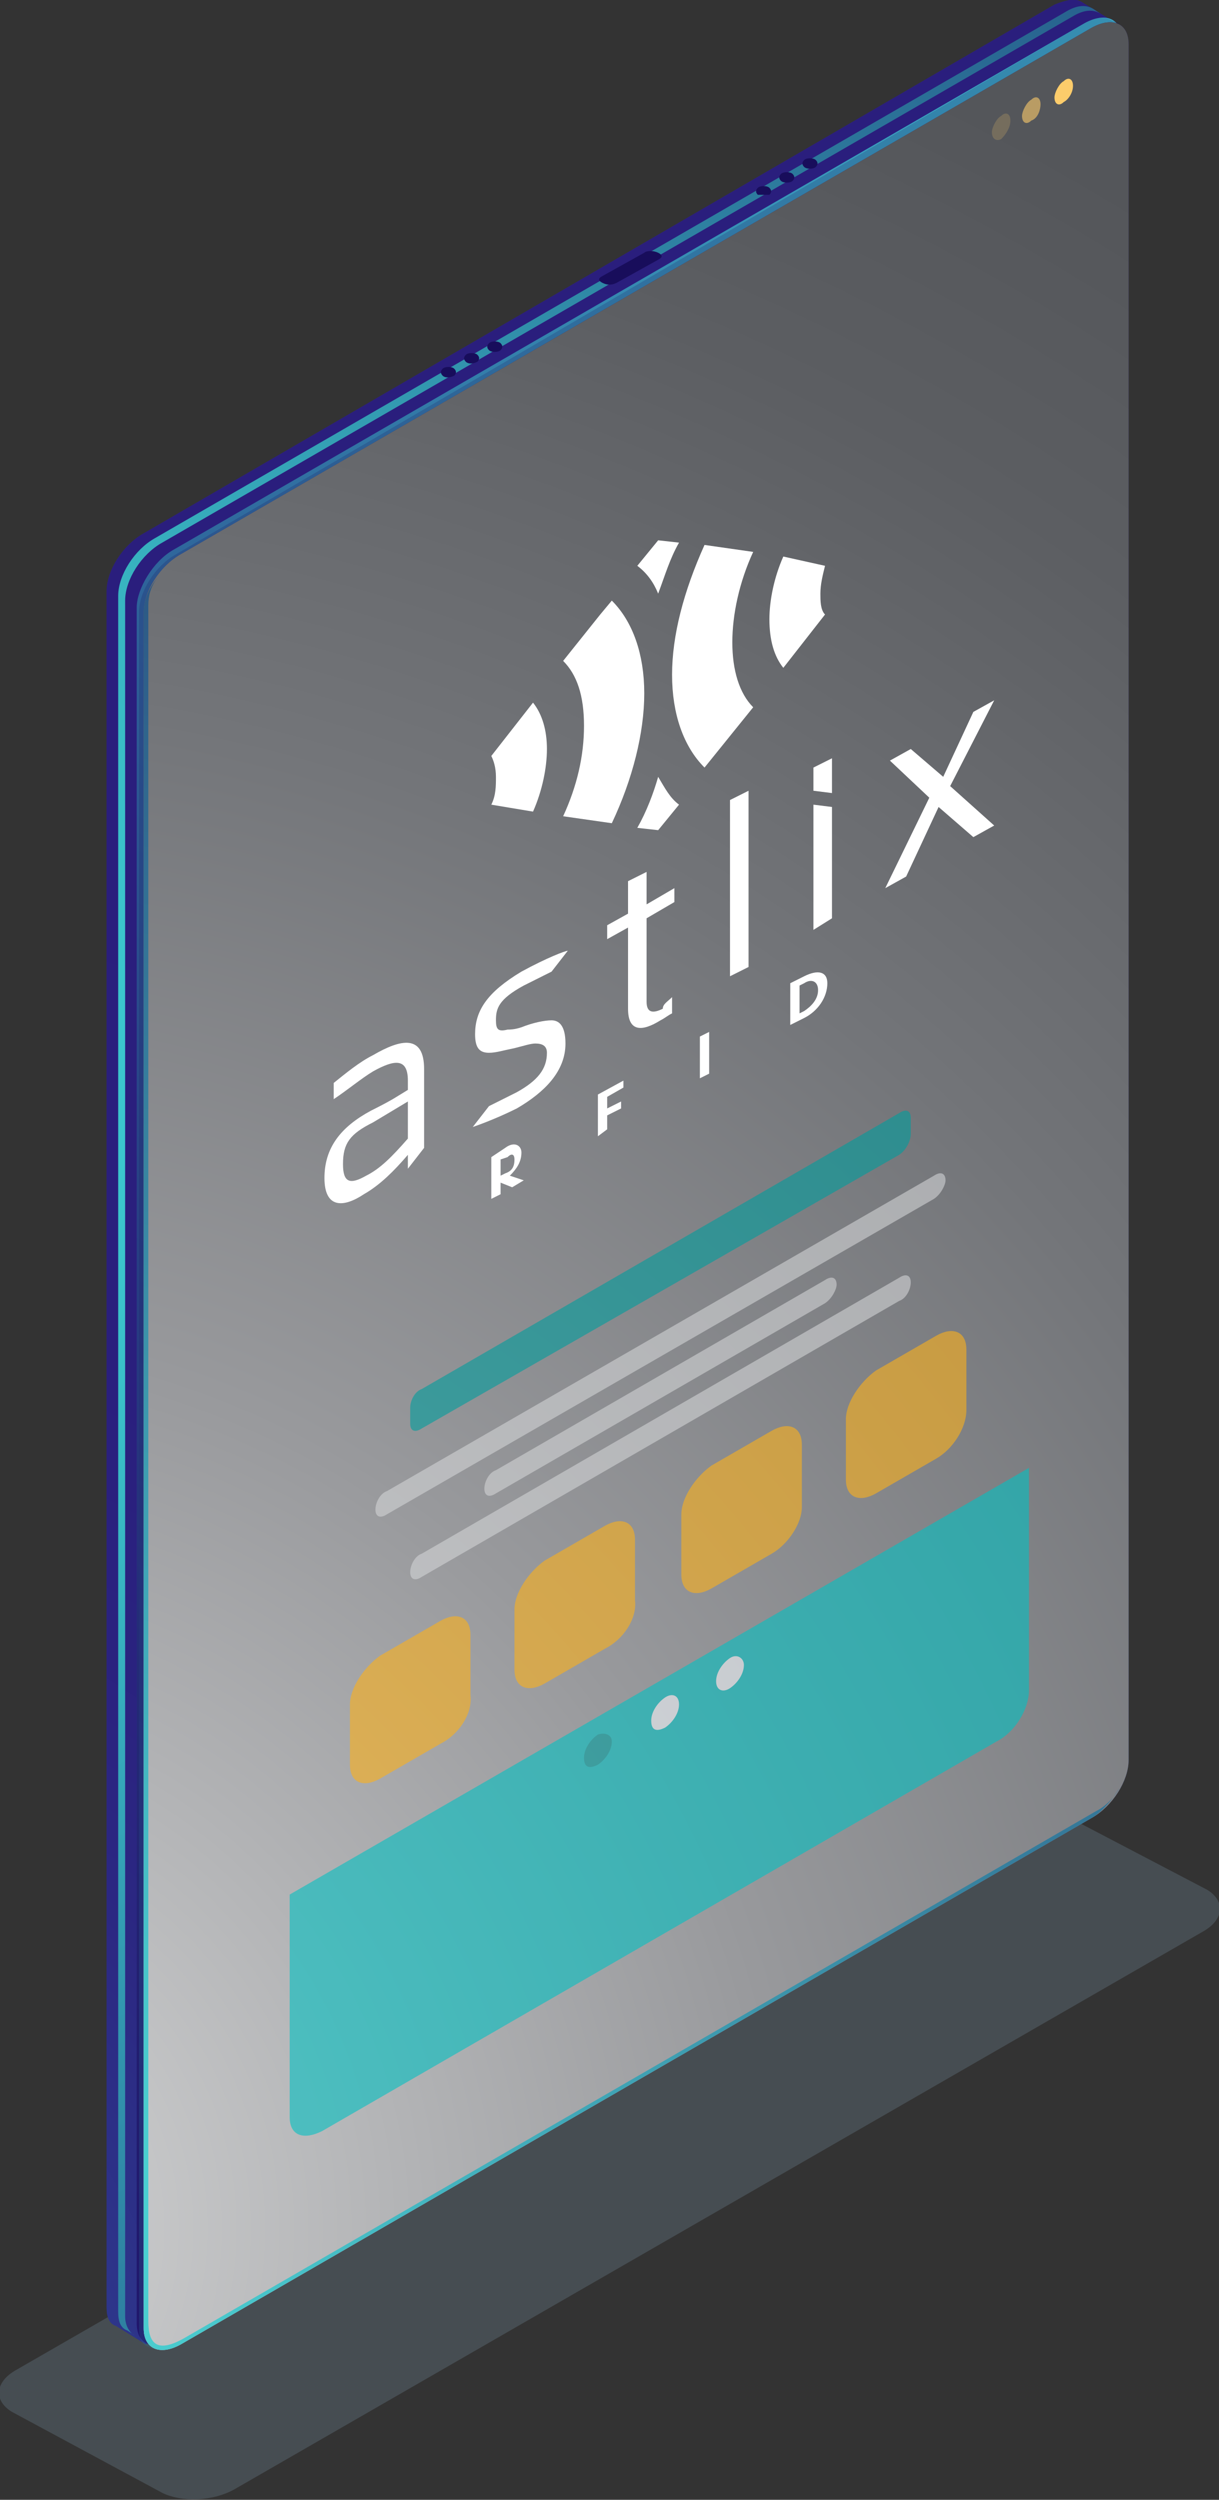 <?xml version="1.0" encoding="utf-8"?>
<!-- Generator: Adobe Illustrator 24.2.0, SVG Export Plug-In . SVG Version: 6.00 Build 0)  -->
<svg version="1.1" id="Layer_1" xmlns="http://www.w3.org/2000/svg" xmlns:xlink="http://www.w3.org/1999/xlink" x="0px" y="0px"
	 viewBox="0 0 52.6 107.8" style="enable-background:new 0 0 52.6 107.8;" xml:space="preserve">
<rect x="0" y="0" width="52.6" height="107.8" fill="#333333" stroke="none"/>
<style type="text/css">
	.st0{opacity:0.2;fill:#92B4D1;}
	.st1{fill:#312A91;}
	.st2{opacity:0.5;fill:url(#SVGID_1_);}
	.st3{fill:url(#SVGID_2_);}
	.st4{opacity:0.7;fill:url(#SVGID_3_);}
	.st5{opacity:0.4;}
	.st6{opacity:0.5;fill:url(#SVGID_4_);}
	.st7{opacity:0.7;fill:url(#SVGID_5_);}
	.st8{opacity:0.5;fill:url(#SVGID_6_);}
	.st9{fill:url(#SVGID_7_);}
	.st10{opacity:0.9;fill:url(#SVGID_8_);}
	.st11{opacity:0.2;fill:#FCCC6B;}
	.st12{opacity:0.6;fill:#FCCC6B;}
	.st13{fill:#FCCC6B;}
	.st14{fill:#180D5B;}
	.st15{fill:#FFFFFF;}
	.st16{opacity:0.6;}
	.st17{fill:#FBB11A;}
	.st18{fill:#03C0C1;}
	.st19{fill:#009C9D;}
	.st20{fill:#D2D3D5;}
	.st21{fill:#EFF3F9;}
</style>
<g>
	<path class="st0" d="M7,107.5L0.5,104c-0.8-0.5-0.7-1.3,0.2-1.8l41.7-24c0.9-0.5,2.4-0.6,3.2-0.1l6.5,3.4c0.8,0.5,0.7,1.3-0.2,1.8
		l-41.7,24C9.2,107.9,7.8,107.9,7,107.5z"/>
	<g>
		<g>
			<path class="st1" d="M48,0.9l-1.7,2l0,71.6c0,0.9-0.7,2-1.6,2.5L9.3,97.5l-3,3.6L5,100.3l0,0c-0.3-0.1-0.4-0.4-0.4-0.8l0-74
				c0-0.9,0.7-2,1.6-2.5L45.5,0.2C46,0,46.4-0.1,46.7,0.1l0,0L48,0.9z"/>
			
				<radialGradient id="SVGID_1_" cx="1084.197" cy="2013.624" r="84.745" gradientTransform="matrix(0.5 -0.866 -0.866 -0.5 1184.785 2052.107)" gradientUnits="userSpaceOnUse">
				<stop  offset="0" style="stop-color:#42E8E0"/>
				<stop  offset="1.567662e-02" style="stop-color:#40D8D7"/>
				<stop  offset="6.066751e-02" style="stop-color:#3AAFC0"/>
				<stop  offset="0.111" style="stop-color:#3589AC"/>
				<stop  offset="0.166" style="stop-color:#30699A"/>
				<stop  offset="0.227" style="stop-color:#2C4D8B"/>
				<stop  offset="0.296" style="stop-color:#29377F"/>
				<stop  offset="0.376" style="stop-color:#272675"/>
				<stop  offset="0.475" style="stop-color:#251B6F"/>
				<stop  offset="0.614" style="stop-color:#24146B"/>
				<stop  offset="1" style="stop-color:#24126A"/>
			</radialGradient>
			<path class="st2" d="M48,0.9l-1.7,2l0,71.6c0,0.9-0.7,2-1.6,2.5L9.3,97.5l-3,3.6L5,100.3l0,0c-0.3-0.1-0.4-0.4-0.4-0.8l0-74
				c0-0.9,0.7-2,1.6-2.5L45.5,0.2C46,0,46.4-0.1,46.7,0.1l0,0L48,0.9z"/>
			
				<radialGradient id="SVGID_2_" cx="1138.256" cy="2038.622" r="150.104" gradientTransform="matrix(0.5 -0.866 -0.866 -0.5 1184.785 2052.107)" gradientUnits="userSpaceOnUse">
				<stop  offset="0" style="stop-color:#42E8E0"/>
				<stop  offset="0.102" style="stop-color:#3CCACE"/>
				<stop  offset="0.344" style="stop-color:#2F87A5"/>
				<stop  offset="0.564" style="stop-color:#255385"/>
				<stop  offset="0.753" style="stop-color:#1E2D6E"/>
				<stop  offset="0.905" style="stop-color:#1A1660"/>
				<stop  offset="1" style="stop-color:#180D5B"/>
			</radialGradient>
			<path class="st3" d="M46.3,0.7L7,23.4c-0.9,0.5-1.6,1.6-1.6,2.5l0,74c0,0.4,0.2,0.7,0.4,0.8l0,0l-0.3-0.2l0,0
				c-0.3-0.1-0.4-0.4-0.4-0.8l0-74c0-0.9,0.7-2,1.6-2.5L46,0.5c0.5-0.3,0.9-0.3,1.2-0.1l0,0l0.3,0.2l0,0C47.2,0.4,46.8,0.4,46.3,0.7
				z"/>
			<path class="st1" d="M5.9,26.2l0,74c0,0.9,0.7,1.2,1.6,0.7l39.3-22.7c0.9-0.5,1.6-1.6,1.6-2.5l0-74c0-0.9-0.7-1.2-1.6-0.7
				L7.5,23.7C6.6,24.2,5.9,25.4,5.9,26.2z"/>
			
				<linearGradient id="SVGID_3_" gradientUnits="userSpaceOnUse" x1="1100.391" y1="2003.091" x2="1208.055" y2="2003.091" gradientTransform="matrix(0.5 -0.866 -0.866 -0.5 1184.785 2052.107)">
				<stop  offset="0" style="stop-color:#180D5B"/>
				<stop  offset="9.497967e-02" style="stop-color:#1A1660"/>
				<stop  offset="0.247" style="stop-color:#1E2D6E"/>
				<stop  offset="0.436" style="stop-color:#255385"/>
				<stop  offset="0.655" style="stop-color:#2F87A5"/>
				<stop  offset="0.898" style="stop-color:#3CCACE"/>
				<stop  offset="1" style="stop-color:#42E8E0"/>
			</linearGradient>
			<path class="st4" d="M5.9,26.2l0,74c0,0.9,0.7,1.2,1.6,0.7l39.3-22.7c0.9-0.5,1.6-1.6,1.6-2.5l0-74c0-0.9-0.7-1.2-1.6-0.7
				L7.5,23.7C6.6,24.2,5.9,25.4,5.9,26.2z"/>
		</g>
		<g class="st5">
			
				<radialGradient id="SVGID_4_" cx="1099.322" cy="2013.327" r="43.378" gradientTransform="matrix(0.5 -0.866 -0.866 -0.5 1184.785 2052.107)" gradientUnits="userSpaceOnUse">
				<stop  offset="0" style="stop-color:#42E8E0"/>
				<stop  offset="0.102" style="stop-color:#3CCACE"/>
				<stop  offset="0.344" style="stop-color:#2F87A5"/>
				<stop  offset="0.564" style="stop-color:#255385"/>
				<stop  offset="0.753" style="stop-color:#1E2D6E"/>
				<stop  offset="0.905" style="stop-color:#1A1660"/>
				<stop  offset="1" style="stop-color:#180D5B"/>
			</radialGradient>
			<path class="st6" d="M48.3,1l-1.7,2l0,71.6c0,0.9-0.7,2-1.6,2.5L9.6,97.7l-3,3.6l-0.2-0.1l0,0c-0.3-0.1-0.4-0.4-0.4-0.8l0-74
				c0-0.9,0.7-2,1.6-2.5L46.8,1c0.5-0.3,0.9-0.3,1.2-0.1l0,0L48.3,1z"/>
			
				<radialGradient id="SVGID_5_" cx="1101.75" cy="2003.338" r="89.448" gradientTransform="matrix(0.5 -0.866 -0.866 -0.5 1184.785 2052.107)" gradientUnits="userSpaceOnUse">
				<stop  offset="0" style="stop-color:#42E8E0"/>
				<stop  offset="0.102" style="stop-color:#3CCACE"/>
				<stop  offset="0.344" style="stop-color:#2F87A5"/>
				<stop  offset="0.564" style="stop-color:#255385"/>
				<stop  offset="0.753" style="stop-color:#1E2D6E"/>
				<stop  offset="0.905" style="stop-color:#1A1660"/>
				<stop  offset="1" style="stop-color:#180D5B"/>
			</radialGradient>
			<path class="st7" d="M6.2,26.4l0,74c0,0.9,0.7,1.2,1.6,0.7l39.3-22.7c0.9-0.5,1.6-1.6,1.6-2.5l0-74c0-0.9-0.7-1.2-1.6-0.7
				L7.8,23.9C6.9,24.4,6.2,25.5,6.2,26.4z"/>
			<path class="st1" d="M6.2,26.4l0,74c0,0.9,0.7,1.2,1.6,0.7l39.3-22.7c0.9-0.5,1.6-1.6,1.6-2.5l0-74c0-0.9-0.7-1.2-1.6-0.7
				L7.8,23.9C6.9,24.4,6.2,25.5,6.2,26.4z"/>
		</g>
		
			<radialGradient id="SVGID_6_" cx="1108.846" cy="2007.634" r="73.202" gradientTransform="matrix(0.5 -0.866 -0.866 -0.5 1184.785 2052.107)" gradientUnits="userSpaceOnUse">
			<stop  offset="0" style="stop-color:#42E8E0"/>
			<stop  offset="0.102" style="stop-color:#3CCACE"/>
			<stop  offset="0.344" style="stop-color:#2F87A5"/>
			<stop  offset="0.564" style="stop-color:#255385"/>
			<stop  offset="0.753" style="stop-color:#1E2D6E"/>
			<stop  offset="0.905" style="stop-color:#1A1660"/>
			<stop  offset="1" style="stop-color:#180D5B"/>
		</radialGradient>
		<path class="st8" d="M6.2,26.4l0,74c0,0.9,0.7,1.2,1.6,0.7l39.3-22.7c0.9-0.5,1.6-1.6,1.6-2.5l0-74c0-0.9-0.7-1.2-1.6-0.7
			L7.8,23.9C6.9,24.4,6.2,25.5,6.2,26.4z"/>
		
			<radialGradient id="SVGID_7_" cx="1099.323" cy="2008.008" r="103.472" gradientTransform="matrix(0.5 -0.866 -0.866 -0.5 1184.785 2052.107)" gradientUnits="userSpaceOnUse">
			<stop  offset="0" style="stop-color:#D7D8D9"/>
			<stop  offset="5.511536e-02" style="stop-color:#CDCECF"/>
			<stop  offset="0.367" style="stop-color:#999A9D"/>
			<stop  offset="0.639" style="stop-color:#737579"/>
			<stop  offset="0.856" style="stop-color:#5C5E62"/>
			<stop  offset="0.993" style="stop-color:#54565A"/>
		</radialGradient>
		<path class="st9" d="M6.2,26.4l0,74c0,0.9,0.7,1.2,1.6,0.7l39.3-22.7c0.9-0.5,1.6-1.6,1.6-2.5l0-74c0-0.9-0.7-1.2-1.6-0.7
			L7.8,23.9C6.9,24.4,6.2,25.5,6.2,26.4z"/>
		
			<radialGradient id="SVGID_8_" cx="1099.383" cy="2007.634" r="131.359" gradientTransform="matrix(0.5 -0.866 -0.866 -0.5 1184.785 2052.107)" gradientUnits="userSpaceOnUse">
			<stop  offset="0" style="stop-color:#42E8E0"/>
			<stop  offset="0.102" style="stop-color:#3CCACE"/>
			<stop  offset="0.344" style="stop-color:#2F87A5"/>
			<stop  offset="0.564" style="stop-color:#255385"/>
			<stop  offset="0.753" style="stop-color:#1E2D6E"/>
			<stop  offset="0.905" style="stop-color:#1A1660"/>
			<stop  offset="1" style="stop-color:#180D5B"/>
		</radialGradient>
		<path class="st10" d="M6.4,26.1l0,74c0,1,0.4,1.4,1.6,0.7l39.3-22.7c0.4-0.2,0.8-0.6,1-1c-0.3,0.5-0.7,1-1.2,1.3L7.8,101.1
			c-0.9,0.5-1.6,0.2-1.6-0.7l0-74c0-0.5,0.2-1,0.6-1.5C6.5,25.3,6.4,25.7,6.4,26.1z"/>
		<g>
			<path class="st11" d="M43.6,5.2c0-0.3-0.2-0.4-0.4-0.2c-0.2,0.1-0.4,0.5-0.4,0.7C42.8,6,43,6.1,43.2,6
				C43.4,5.8,43.6,5.5,43.6,5.2z"/>
			<path class="st12" d="M44.9,4.5c0-0.3-0.2-0.4-0.4-0.2c-0.2,0.1-0.4,0.5-0.4,0.7c0,0.3,0.2,0.4,0.4,0.2
				C44.8,5.1,44.9,4.7,44.9,4.5z"/>
			<path class="st13" d="M46.3,3.7c0-0.3-0.2-0.4-0.4-0.2c-0.2,0.1-0.4,0.5-0.4,0.7c0,0.3,0.2,0.4,0.4,0.2C46.1,4.3,46.3,4,46.3,3.7
				z"/>
		</g>
		<g>
			<g>
				<g>
					<g>
						<path class="st14" d="M21.1,15.1c-0.1-0.1-0.1-0.2,0-0.3s0.4-0.1,0.5,0c0.1,0.1,0.1,0.2,0,0.3S21.2,15.2,21.1,15.1z"/>
						<path class="st14" d="M20.1,15.6c-0.1-0.1-0.1-0.2,0-0.3c0.1-0.1,0.4-0.1,0.5,0c0.1,0.1,0.1,0.2,0,0.3
							C20.4,15.7,20.2,15.7,20.1,15.6z"/>
						<path class="st14" d="M19.1,16.2c-0.1-0.1-0.1-0.2,0-0.3s0.4-0.1,0.5,0s0.1,0.2,0,0.3C19.4,16.3,19.2,16.3,19.1,16.2z"/>
					</g>
					<g>
						<path class="st14" d="M34.7,7.2c-0.1-0.1-0.1-0.2,0-0.3c0.1-0.1,0.4-0.1,0.5,0c0.1,0.1,0.1,0.2,0,0.3
							C35.1,7.3,34.8,7.3,34.7,7.2z"/>
						<path class="st14" d="M33.7,7.8c-0.1-0.1-0.1-0.2,0-0.3c0.1-0.1,0.4-0.1,0.5,0c0.1,0.1,0.1,0.2,0,0.3
							C34.1,7.9,33.8,7.9,33.7,7.8z"/>
						<path class="st14" d="M32.7,8.4c-0.1-0.1-0.1-0.2,0-0.3c0.1-0.1,0.4-0.1,0.5,0c0.1,0.1,0.1,0.2,0,0.3
							C33.1,8.4,32.8,8.4,32.7,8.4z"/>
					</g>
				</g>
			</g>
			<path class="st14" d="M26,12.2L26,12.2c-0.2-0.1-0.2-0.2,0-0.3l1.8-1c0.1-0.1,0.4-0.1,0.6,0l0,0c0.2,0.1,0.2,0.2,0,0.3l-1.8,1
				C26.4,12.3,26.2,12.3,26,12.2z"/>
		</g>
	</g>
	<g>
		<g>
			<g>
				<path class="st15" d="M28.4,33.5c-0.2,0.7-0.5,1.5-0.9,2.2l0.9,0.1l0.9-1.1C28.9,34.4,28.7,34,28.4,33.5z"/>
				<path class="st15" d="M28.4,25.6c-0.2-0.5-0.5-0.9-0.9-1.2l0.9-1.1l0.9,0.1C28.9,24.1,28.7,24.8,28.4,25.6z"/>
				<path class="st15" d="M33.8,28.8l1.8-2.3c-0.2-0.2-0.2-0.6-0.2-0.9c0-0.4,0.1-0.8,0.2-1.2L33.8,24c-0.4,0.9-0.6,1.9-0.6,2.7
					C33.2,27.6,33.4,28.3,33.8,28.8z"/>
				<path class="st15" d="M32.5,30.5c-0.6-0.6-0.9-1.6-0.9-2.8s0.3-2.6,0.9-3.9l-2.1-0.3c-0.9,2-1.4,3.9-1.4,5.6
					c0,1.7,0.5,3.1,1.4,4L32.5,30.5z"/>
				<path class="st15" d="M23,35l-1.8-0.3c0.2-0.4,0.2-0.8,0.2-1.2c0-0.4-0.1-0.7-0.2-0.9l1.8-2.3c0.4,0.5,0.6,1.2,0.6,2
					C23.6,33.1,23.4,34.1,23,35z"/>
				<path class="st15" d="M24.3,35.2c0.6-1.3,0.9-2.6,0.9-3.9s-0.3-2.2-0.9-2.8l1.6-2l0.5-0.6c0.9,0.9,1.4,2.3,1.4,4
					c0,1.7-0.5,3.7-1.4,5.6L24.3,35.2z"/>
			</g>
			<g>
				<path class="st15" d="M22,50.7l0.6,0.2l-0.5,0.3L21.6,51v0.5l-0.4,0.2v-1.8l0.6-0.4c0.4-0.3,0.7-0.1,0.7,0.2
					C22.5,50.1,22.3,50.4,22,50.7z M21.6,50.7l0.2-0.1c0.3-0.1,0.4-0.3,0.4-0.6c0-0.2-0.1-0.3-0.3-0.1L21.6,50V50.7z"/>
				<path class="st15" d="M25.8,47.2l1.1-0.6v0.3l-0.7,0.4v0.5l0.6-0.3v0.3l-0.6,0.3v0.6L25.8,49V47.2z"/>
				<path class="st15" d="M30.6,44.5v1.8l-0.4,0.2v-1.8L30.6,44.5z"/>
				<path class="st15" d="M34.7,43.9l-0.6,0.3v-1.8l0.6-0.3c0.6-0.3,1-0.2,1,0.3C35.7,43,35.3,43.6,34.7,43.9z M34.7,42.4l-0.2,0.1
					v1.2l0.2-0.1c0.3-0.2,0.6-0.5,0.6-0.9C35.3,42.3,35,42.2,34.7,42.4z"/>
			</g>
			<path class="st15" d="M29,43v0.7c-0.2,0.1-0.3,0.2-0.5,0.3c-0.8,0.5-1.4,0.5-1.4-0.5V40l-0.9,0.5v-0.6l0.9-0.5V38l0.8-0.4v1.4
				l1.2-0.7v0.6l-1.2,0.7v3.6c0,0.5,0.3,0.5,0.7,0.3C28.6,43.3,28.8,43.2,29,43z"/>
			<path class="st15" d="M32.3,41.7l-0.8,0.4l0-7.6l0.8-0.4L32.3,41.7z"/>
			<path class="st15" d="M41,33.9l1.9,1.7L42,36.1l-1.5-1.3l-1.4,3l-0.9,0.5l1.9-3.9l-1.7-1.6l0.9-0.5l1.4,1.2l1.3-2.8l0.9-0.5
				L41,33.9z"/>
			<g>
				<polygon class="st15" points="35.9,32.7 35.1,33.1 35.1,34.1 35.9,34.2 				"/>
				<polygon class="st15" points="35.1,40.1 35.9,39.6 35.9,34.8 35.1,34.7 				"/>
			</g>
			<g>
				<path class="st15" d="M18.3,46.1c0-1.5-1-1.3-2.2-0.6c-0.6,0.3-1.2,0.8-1.7,1.2v0.7c0.6-0.4,1.2-0.9,1.7-1.2
					c0.9-0.5,1.5-0.6,1.5,0.4v0.4c-0.5,0.3-0.6,0.4-1.6,0.9c-1.3,0.7-2,1.6-2,2.9c0,1.3,0.8,1.3,1.7,0.7c0.7-0.4,1.3-1,1.9-1.7
					l0,0.6l0.7-0.9V46.1z M17.6,49.1c-0.7,0.8-1.2,1.3-1.8,1.6c-0.7,0.4-1,0.3-1-0.5c0-0.9,0.3-1.3,1.3-1.8l1.5-0.9V49.1z"/>
			</g>
			<path class="st15" d="M23.8,44c-0.3,0-0.8,0.1-1.3,0.3c-0.3,0.1-0.5,0.1-0.6,0.1c-0.4,0.1-0.5,0-0.5-0.4c0-0.5,0.1-0.9,1.2-1.5
				c0.4-0.2,0.8-0.4,1.2-0.6l0.7-0.9c-0.1,0-0.9,0.3-2,0.9c-1.5,0.9-2,1.7-2,2.7c0,0.6,0.2,0.8,0.6,0.8c0.3,0,0.6-0.1,1.1-0.2
				c0.4-0.1,0.7-0.2,0.9-0.2c0.3,0,0.5,0.1,0.5,0.4c0,0.7-0.4,1.2-1.3,1.7c-0.4,0.2-0.8,0.4-1.2,0.6l-0.7,0.9c0,0,0.9-0.3,1.9-0.8
				c1.2-0.7,2.1-1.6,2.1-2.8C24.4,44.2,24.1,44,23.8,44z"/>
		</g>
	</g>
	<g class="st16">
		<g>
			<path class="st17" d="M19,75.2l-2.6,1.5c-0.7,0.4-1.3,0.2-1.3-0.6v-2.6c0-0.7,0.6-1.6,1.3-2.1l2.6-1.5c0.7-0.4,1.3-0.2,1.3,0.6
				v2.6C20.4,73.9,19.8,74.8,19,75.2z"/>
			<path class="st17" d="M26.1,71.1l-2.6,1.5c-0.7,0.4-1.3,0.2-1.3-0.6v-2.6c0-0.7,0.6-1.6,1.3-2.1l2.6-1.5c0.7-0.4,1.3-0.2,1.3,0.6
				v2.6C27.5,69.8,26.9,70.7,26.1,71.1z"/>
			<path class="st17" d="M33.3,67l-2.6,1.5c-0.7,0.4-1.3,0.2-1.3-0.6v-2.6c0-0.7,0.6-1.6,1.3-2.1l2.6-1.5c0.7-0.4,1.3-0.2,1.3,0.6
				V65C34.6,65.7,34,66.6,33.3,67z"/>
			<path class="st17" d="M40.4,62.9l-2.6,1.5c-0.7,0.4-1.3,0.2-1.3-0.6v-2.6c0-0.7,0.6-1.6,1.3-2.1l2.6-1.5c0.7-0.4,1.3-0.2,1.3,0.6
				v2.6C41.7,61.6,41.1,62.5,40.4,62.9z"/>
		</g>
		<path class="st18" d="M12.5,81.7v9.6c0,0.8,0.6,1,1.4,0.6L43,75.1c0.8-0.4,1.4-1.4,1.4-2.2v-9.6L12.5,81.7z"/>
		<path class="st19" d="M38.8,49.8L18.2,61.6c-0.3,0.2-0.5,0.1-0.5-0.2v-0.7c0-0.3,0.2-0.7,0.5-0.8L38.8,48c0.3-0.2,0.5-0.1,0.5,0.2
			v0.7C39.3,49.2,39.1,49.6,38.8,49.8z"/>
		<g>
			<g>
				<path class="st20" d="M40.3,51.7L16.7,65.3c-0.3,0.2-0.5,0.1-0.5-0.2l0,0c0-0.3,0.2-0.7,0.5-0.8l23.6-13.6
					c0.3-0.2,0.5-0.1,0.5,0.2l0,0C40.8,51.1,40.6,51.5,40.3,51.7z"/>
				<path class="st20" d="M35.6,56.2l-14.2,8.2c-0.3,0.2-0.5,0.1-0.5-0.2l0,0c0-0.3,0.2-0.7,0.5-0.8l14.2-8.2
					c0.3-0.2,0.5-0.1,0.5,0.2l0,0C36.1,55.6,35.9,56,35.6,56.2z"/>
				<path class="st20" d="M38.8,56.1L18.2,68c-0.3,0.2-0.5,0.1-0.5-0.2l0,0c0-0.3,0.2-0.7,0.5-0.8l20.6-11.9
					c0.3-0.2,0.5-0.1,0.5,0.2l0,0C39.3,55.6,39.1,56,38.8,56.1z"/>
			</g>
		</g>
		<g>
			<path class="st19" d="M26.4,75.1c0,0.4-0.3,0.8-0.6,1c-0.4,0.2-0.6,0.1-0.6-0.3c0-0.4,0.3-0.8,0.6-1
				C26.1,74.7,26.4,74.8,26.4,75.1z"/>
			<path class="st21" d="M29.3,73.5c0,0.4-0.3,0.8-0.6,1c-0.4,0.2-0.6,0.1-0.6-0.3c0-0.4,0.3-0.8,0.6-1C29,73,29.3,73.1,29.3,73.5z"
				/>
			<path class="st21" d="M32.1,71.8c0,0.4-0.3,0.8-0.6,1s-0.6,0.1-0.6-0.3c0-0.4,0.3-0.8,0.6-1S32.1,71.5,32.1,71.8z"/>
		</g>
	</g>
</g>
</svg>
